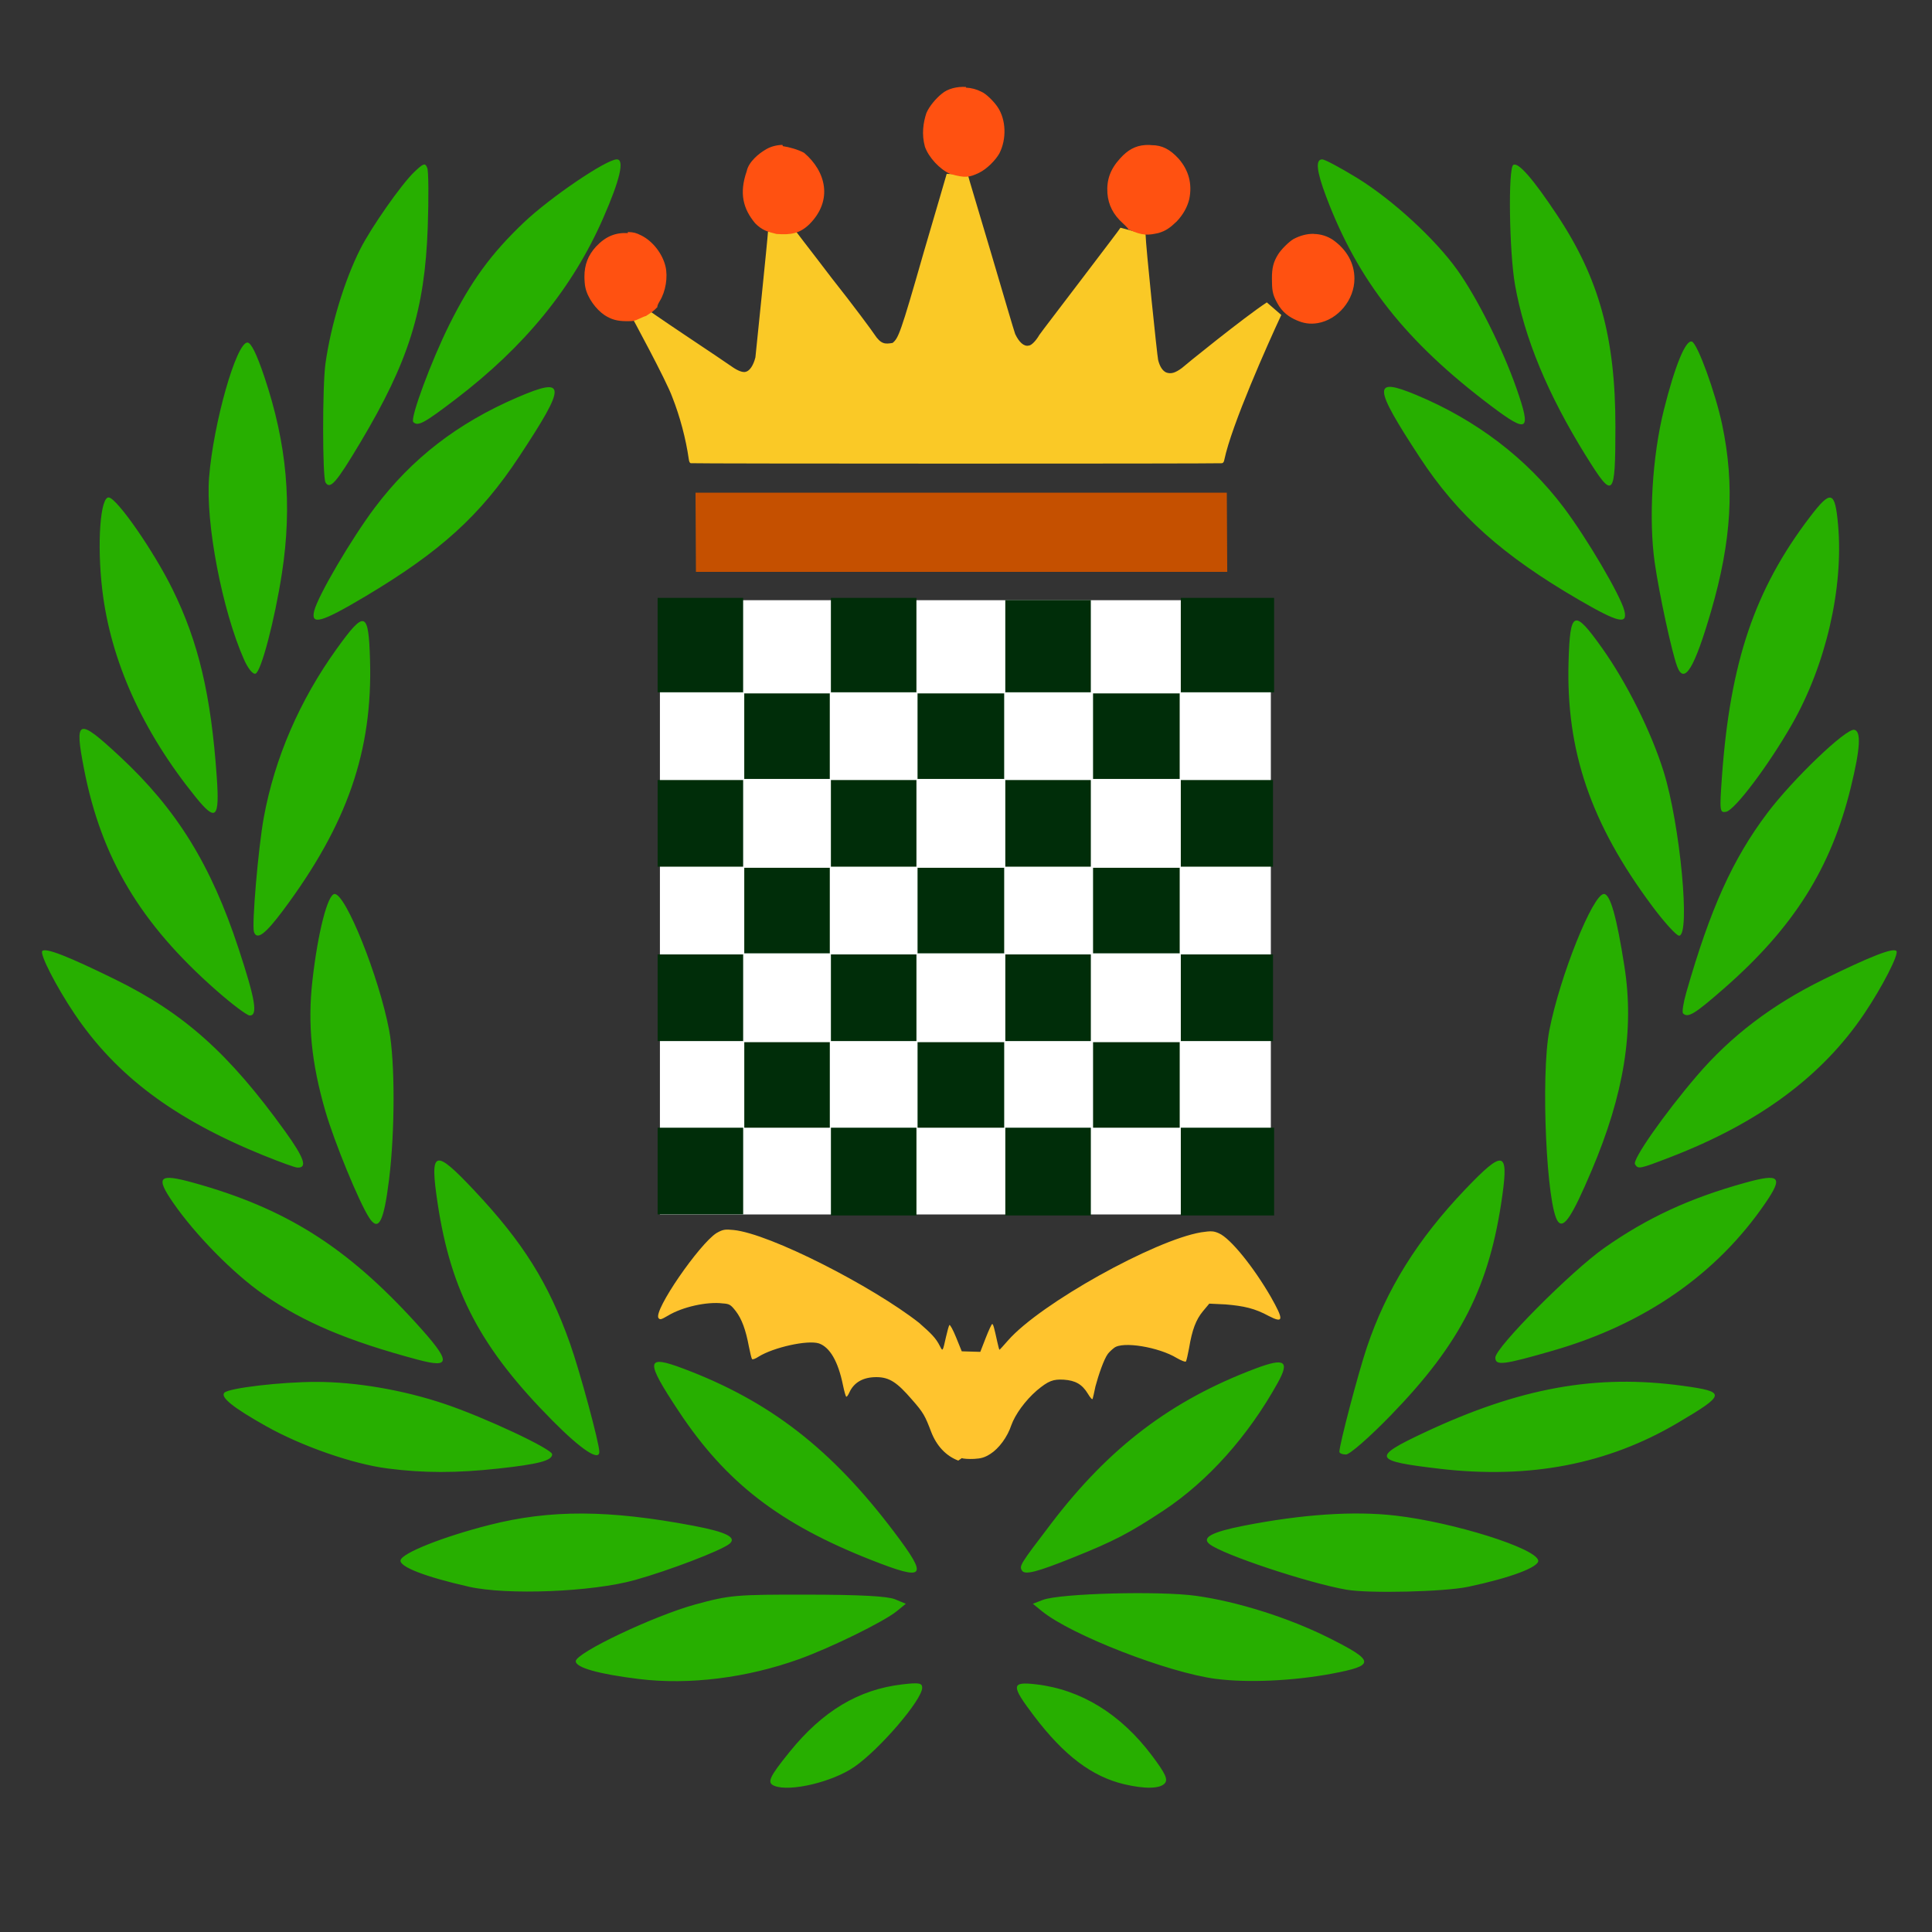 <svg version="1.1" width="100" height="100" xmlns="http://www.w3.org/2000/svg" style="background-color: rgb(255, 255, 255);" viewBox="0 0 100 100"><rect x="0" y="0" width="100" height="100" fill="#333333" stroke="none"/><svg height="100" viewBox="0 0 100 100" width="100" version="1.1" data-fname="geomz-square_7.svg" ica="0" style="background-color: rgb(255, 255, 255);"><g transform="translate(29.5,27) scale(0.4,0.4) rotate(0,50,50)" scale="0.4" xtranslate="29.5" ytranslate="27"><path style="fill: rgb(255, 255, 255);" d="m11.643 10.165h79.055v79.486h-79.055z" idkol="ikol0"/><path style="fill:#002d09" d="m11.349 84.031v-5.606h5.534 5.534v5.606 5.606h-5.534-5.534v-5.606zm11.211-11.14v-5.534h5.534 5.534v5.534 5.534h-5.534-5.534v-5.534zm11.211 11.211v-5.678h5.534 5.534v5.678 5.678h-5.534-5.534v-5.678zm11.211-11.211v-5.534h5.606 5.606v5.534 5.534h-5.606-5.606v-5.534zm11.355 11.211v-5.678h5.534 5.534v5.678 5.678h-5.534-5.534v-5.678zm22.71 0v-5.678h6.037 6.037v5.678 5.678h-6.037-6.037v-5.678zm-11.355-11.211v-5.534h5.606 5.606v5.534 5.534h-5.606-5.606v-5.534zm11.355-11.283v-5.606h5.965 5.965v5.606 5.606h-5.965-5.965v-5.606zm-22.71 0v-5.606h5.534 5.534v5.606 5.606h-5.534-5.534v-5.606zm-22.567 0v-5.606h5.534 5.534v5.606 5.606h-5.534-5.534v-5.606zm-22.423 0v-5.606h5.534 5.534v5.606 5.606h-5.534-5.534v-5.606zm11.211-11.283v-5.534h5.534 5.534v5.534 5.534h-5.534-5.534v-5.534zm22.423 0v-5.534h5.606 5.606v5.534 5.534h-5.606-5.606v-5.534zm22.71 0v-5.534h5.606 5.606v5.534 5.534h-5.606-5.606v-5.534zm11.355-11.283v-5.606h5.965 5.965v5.606 5.606h-5.965-5.965v-5.606zm-22.71 0v-5.606h5.534 5.534v5.606 5.606h-5.534-5.534v-5.606zm-22.567 0v-5.606h5.534 5.534v5.606 5.606h-5.534-5.534v-5.606zm-22.423 0v-5.606h5.534 5.534v5.606 5.606h-5.534-5.534v-5.606zm11.211-11.283v-5.534h5.534 5.534v5.534 5.534h-5.534-5.534v-5.534zm22.423 0v-5.534h5.606 5.606v5.534 5.534h-5.606-5.606v-5.534zm22.71 0v-5.534h5.606 5.606v5.534 5.534h-5.606-5.606v-5.534zm11.355-11.786v-6.109h6.037 6.037v6.109 6.109h-6.037-6.037v-6.109zm-22.71.144v-5.965h5.534 5.534v5.965 5.965h-5.534-5.534v-5.965zm-22.567-.144v-6.109h5.534 5.534v6.109 6.109h-5.534-5.534v-6.109zm-22.423 0v-6.109h5.534 5.534v6.109 6.109h-5.534-5.534v-6.109z" idkol="ikol1"/></g></svg><svg height="100" viewBox="0 0 100 100" width="100" version="1.1" data-fname="wings2_7.svg" ica="1" style="background-color: rgb(255, 255, 255);"><g transform="translate(-10,-10) scale(1.2,1.2) rotate(0,50,50)" scale="1.2" xtranslate="-10" ytranslate="-10"><path style="fill:#27af00" d="m41.734 85.362c-.332-.134-.226-.372.655-1.462 1.424-1.762 2.974-2.692 4.858-2.913.722-.085.863-.061.863.143 0 .52-1.819 2.644-2.921 3.411-.94.654-2.785 1.093-3.455.822zm15.097-.067c-1.397-.329-2.606-1.243-3.894-2.943-1.01-1.334-.999-1.495.099-1.366 1.93.227 3.638 1.279 4.985 3.071.577.768.697 1.024.557 1.193-.198.239-.852.256-1.747.045zm-20.926-4.539c-1.739-.212-2.738-.492-2.738-.768 0-.361 3.37-1.96 5.164-2.451 1.478-.404 1.747-.427 4.851-.422 2.242.004 3.435.067 3.755.2l.469.194-.391.319c-.558.455-2.847 1.578-4.222 2.072-2.252.809-4.736 1.118-6.887.856zm24.88-.006c-2.077-.27-6.247-1.892-7.511-2.922l-.391-.319.436-.167c.735-.281 5.026-.395 6.606-.175 1.797.25 4.01.952 5.739 1.819 1.986.996 2.001 1.184.12 1.538-1.662.313-3.638.402-4.997.225zm-32.234-3.978c-1.867-.422-2.995-.859-2.941-1.138.06-.311 1.828-1.014 3.829-1.523 2.629-.669 5.149-.659 8.813.035 1.423.27 1.89.509 1.534.786-.378.294-2.599 1.143-4.066 1.553-1.84.515-5.513.662-7.169.288zm37.867.132c-1.668-.291-5.348-1.516-5.915-1.969-.351-.28.102-.522 1.478-.792 2.53-.496 4.76-.644 6.554-.436 2.505.291 6.044 1.404 6.146 1.932.054.283-1.183.749-3.022 1.138-1.02.216-4.277.294-5.24.126zm-20.498-1.28c-3.966-1.56-6.275-3.343-8.311-6.418-1.46-2.206-1.433-2.454.203-1.839 3.729 1.404 6.388 3.467 9.097 7.057 1.48 1.962 1.35 2.119-.988 1.2zm6.494.452c-.124-.201-.088-.258 1.266-2.035 2.505-3.286 5.177-5.312 8.811-6.679 1.259-.474 1.481-.331.957.614-1.276 2.302-3.015 4.247-4.932 5.515-1.466.969-2.129 1.314-3.876 2.016-1.595.641-2.101.77-2.226.569zm-27.365-4.403c-1.49-.191-3.685-.954-5.223-1.816-1.434-.803-2.008-1.264-1.811-1.455.207-.2 2.449-.463 3.955-.463 1.717 0 3.741.346 5.528.945 1.718.575 4.652 1.949 4.652 2.178 0 .271-.584.426-2.314.614-1.826.199-3.224.198-4.787-.003zm45.387.013c-2.88-.335-2.949-.489-.693-1.55 4.133-1.945 7.429-2.543 11.177-2.028 1.881.259 1.867.365-.22 1.598-3.017 1.783-6.381 2.432-10.264 1.981zm-38.26-2.064c-3.103-3.127-4.392-5.565-4.968-9.396-.347-2.309-.144-2.379 1.581-.545 2.113 2.246 3.212 4.005 4.136 6.616.424 1.198 1.258 4.284 1.259 4.655.001.427-.772-.084-2.008-1.33zm33.929 1.33c.001-.31.811-3.389 1.184-4.499.843-2.509 2.186-4.663 4.255-6.829 1.624-1.7 1.859-1.662 1.592.26-.547 3.936-1.789 6.383-4.821 9.504-.911.938-1.762 1.682-1.922 1.682-.159 0-.288-.053-.288-.117zm-39.745-3.969c-3.026-.81-4.916-1.609-6.66-2.815-1.288-.891-2.945-2.573-3.904-3.966-.768-1.115-.613-1.267.877-.854 3.983 1.104 6.612 2.762 9.616 6.065 1.508 1.658 1.521 1.958.071 1.569zm46.473-.095c0-.431 3.274-3.726 4.694-4.724 1.854-1.303 3.686-2.151 6.088-2.816 1.494-.414 1.644-.263.868.873-2.097 3.068-5.202 5.226-9.167 6.37-2.146.619-2.484.66-2.484.298zm-48.575-6.029c-.434-.663-1.505-3.267-1.891-4.6-.601-2.074-.768-3.757-.559-5.62.235-2.087.66-3.745.959-3.745.483 0 1.913 3.571 2.35 5.868.257 1.353.256 4.376-.003 6.454-.228 1.832-.452 2.261-.857 1.643zm51.28.169c-.499-.612-.756-6.309-.374-8.266.454-2.323 1.875-5.868 2.352-5.868.272 0 .548.976.885 3.13.429 2.738-.016 5.503-1.414 8.794-.841 1.979-1.196 2.521-1.449 2.211zm-55.829-2.854c-3.865-1.569-6.364-3.44-8.165-6.116-.783-1.163-1.51-2.582-1.386-2.706.147-.147 1.111.229 3.136 1.223 2.976 1.461 4.913 3.191 7.332 6.55.841 1.168.985 1.601.522 1.569-.102-.007-.75-.241-1.438-.521zm59.147.376c-.12-.194 1.256-2.162 2.659-3.803 1.474-1.724 3.251-3.077 5.479-4.171 2.025-.994 2.989-1.371 3.136-1.224.124.124-.603 1.543-1.386 2.706-1.817 2.699-4.547 4.717-8.373 6.191-1.335.514-1.378.523-1.514.302zm-61.197-7.502c-3.267-2.874-4.954-5.699-5.701-9.545-.423-2.178-.274-2.23 1.539-.546 2.461 2.286 3.936 4.672 5.126 8.289.725 2.202.84 2.89.483 2.89-.116 0-.767-.489-1.447-1.088zm63.27.996c-.051-.051.012-.455.139-.9 1.037-3.622 2.001-5.757 3.494-7.739 1.106-1.468 3.4-3.664 3.753-3.593.304.061.258.812-.149 2.48-.852 3.49-2.466 6.048-5.476 8.681-1.265 1.107-1.552 1.281-1.761 1.071zm-61.641-3.517c-.1-.3.187-3.642.424-4.934.47-2.565 1.548-5.056 3.149-7.28 1.212-1.684 1.371-1.63 1.433.49.115 3.927-.981 7.087-3.744 10.79-.777 1.042-1.138 1.309-1.263.934zm60.301-1.123c-2.639-3.544-3.71-6.676-3.599-10.523.064-2.23.234-2.3 1.444-.598 1.068 1.502 2.122 3.616 2.657 5.331.712 2.28 1.164 7.079.667 7.079-.115 0-.642-.58-1.17-1.289zm-62.822-4.696c-2.299-2.846-3.665-5.885-4.024-8.947-.233-1.988-.082-4.041.292-3.969.374.072 1.939 2.333 2.739 3.957 1.124 2.282 1.662 4.564 1.909 8.098.126 1.8-.035 1.951-.916.861zm65.837-.845c.355-4.977 1.415-8.108 3.805-11.241.899-1.178 1.076-1.126 1.207.354.241 2.723-.529 6.048-1.994 8.608-1.012 1.769-2.461 3.692-2.834 3.764-.277.053-.287-.031-.184-1.484zm-63.748-5.087c-.941-2.129-1.66-5.883-1.504-7.85.186-2.343 1.173-5.817 1.653-5.817.157 0 .401.494.737 1.496.968 2.881 1.203 5.514.754 8.441-.311 2.023-.9 4.268-1.142 4.345-.115.037-.325-.223-.498-.615zm61.817.299c-.233-.622-.774-3.128-.967-4.478-.267-1.873-.105-4.582.394-6.578.476-1.904.942-3.042 1.21-2.952.241.081 1.016 2.206 1.306 3.583.548 2.607.406 5.007-.476 8.039-.725 2.49-1.162 3.202-1.468 2.386zm-58.784-2.401c.164-.654 1.614-3.121 2.612-4.447 1.598-2.12 3.571-3.645 6.154-4.755 2.119-.91 2.128-.557.066 2.565-1.673 2.534-3.395 4.096-6.647 6.031-1.891 1.125-2.348 1.252-2.186.606zm54.563-.459c-3.314-1.926-5.24-3.649-6.883-6.158-2.015-3.077-2.036-3.474-.148-2.688 2.594 1.08 4.764 2.736 6.359 4.852 1.003 1.331 2.453 3.798 2.617 4.453.155.617-.263.519-1.945-.459zm-54.078-5.072c-.135-.218-.137-4.15-.004-5.115.229-1.653.823-3.608 1.505-4.956.473-.934 1.768-2.784 2.319-3.312.407-.39.48-.413.569-.181.056.146.065 1.302.02 2.568-.127 3.561-.822 5.779-2.903 9.266-1.045 1.751-1.307 2.052-1.506 1.73zm54.367-1.144c-1.656-2.671-2.657-5.086-3.062-7.389-.248-1.411-.3-5.022-.074-5.162.215-.133.847.59 1.89 2.16 1.812 2.728 2.518 5.29 2.516 9.129-.002 3.092-.083 3.173-1.268 1.262zm-50.582-1.463c-.146-.146.78-2.647 1.56-4.209.936-1.874 1.8-3.058 3.212-4.399 1.134-1.077 3.554-2.72 4.007-2.72.344 0 .141.873-.59 2.54-1.315 2.998-3.375 5.526-6.357 7.801-1.373 1.048-1.632 1.187-1.832.988zm46.515-.674c-3.701-2.785-5.768-5.405-7.141-9.052-.415-1.103-.468-1.602-.168-1.602.111 0 .79.362 1.509.804 1.521.936 3.363 2.628 4.318 3.967.862 1.208 1.952 3.39 2.553 5.109.647 1.85.5 1.956-1.072.773z" idkol="ikol0"/></g></svg><svg width="100" height="100" version="1.1" viewBox="0 0 100 100" data-fname="cabeza-corona_1.svg" ica="2" style="background-color: rgb(255, 255, 255);"><g transform="translate(25,-7.5) scale(0.5,0.5) rotate(0,50,50)" scale="0.5" xtranslate="25" ytranslate="-7.5"><path d="m22 66h55l.043 8.2h-55z" style="fill:#c55000" idkol="ikol0"/><path d="m48 33c-.029.092-1.1 3.8-2.4 8.2-2.4 8.4-2.6 8.8-3.2 9.3-.77.13-1.2.16-1.9-.91-.16-.26-2.1-2.9-4.4-5.8-2.2-2.9-4.1-5.3-4.1-5.4l-2.5.6c0 .4-1.3 13-1.3 13-.21.84-.59 1.4-1 1.5-.3.091-.81-.1-1.4-.51-.29-.21-2.5-1.7-4.9-3.3s-4.4-3-4.4-3l-1.2.94s3.7 6.8 4.3 8.5c.79 2 1.4 4.3 1.7 6.4.037.27.1.4.2.43.22.057 54 .061 55 .004.13-.036.2-.13.24-.35.75-3.6 4.5-12 5.9-15l-1.5-1.3c-2.3 1.5-8.6 6.6-8.8 6.8-.67.49-1.1.63-1.6.46-.38-.16-.68-.61-.85-1.3-.1-.4-1.3-12-1.3-13l-2.6-.69c0 .047-1.8 2.4-4 5.3s-4.2 5.5-4.4 5.8c-.34.59-.82 1.1-1.1 1.1-.49.12-1-.35-1.4-1.2-.096-.24-1.2-4-2.5-8.4s-2.4-8-2.4-8.1z" style="fill:#fac926" idkol="ikol1"/><path d="m50 24c-.93-.056-1.9.18-2.5.7-.61.48-1.3 1.3-1.6 2-.33 1-.51 2.2-.15 3.5.4 1.1 1.5 2.3 2.6 2.8 1.6.46 2 .36 3-.11.82-.4 1.7-1.3 2.1-2 .77-1.5.7-3.5-.17-4.8-.38-.57-1.2-1.4-1.7-1.6-.49-.25-1-.39-1.6-.42zm-19 6c-.64.011-1.3.19-1.8.52-.57.33-1.7 1.2-1.9 2.2-.8 2.3-.37 3.9.88 5.4.73.73 1.3.88 2.2 1.1 1.5.11 2.4-.043 3.4-1 2.5-2.5 1.7-5.5-.54-7.4-.61-.34-1.6-.61-2.2-.69zm38 .008c-.15-.006-.3-.003-.46.008-1 .069-1.8.5-2.6 1.4-1 1.1-1.4 2.2-1.3 3.6.094 1.2.6 2.2 1.6 3.1.32.29.57.57.57.62 1.5.72 2.1.6 3.1.39.76-.22 1.2-.53 1.9-1.2.69-.73 1.1-1.5 1.3-2.3.33-1.6-.055-3-1.1-4.2-.88-.96-1.7-1.4-2.8-1.4zm17 9.2c-.7-.015-1.4.17-2.1.54-.48.28-1.3 1.1-1.6 1.6-.47.75-.64 1.4-.63 2.5.006 1.1.03 1.6.54 2.5.52 1 1.3 1.5 2 1.8.74.33 1.4.43 2.2.3 2.1-.36 3.8-2.4 3.8-4.6.004-1.6-.8-3-2.2-4-.6-.41-1.3-.62-2-.63zm-71-.081c-1.3-.064-2.3.34-3.3 1.4-.83.9-1.2 1.9-1.2 3.1 0 .38.041.89.092 1.1.22 1.1 1.1 2.3 2 2.9.7.45 1.3.61 2.2.62.78.008.87-.011 1.4-.26.31-.15.61-.27.67-.27.59-.39.75-.46 1.2-.94-.044-.065.043-.29.23-.6.62-1 .86-2.5.6-3.6-.31-1.3-1.3-2.6-2.5-3.2-.57-.28-.74-.33-1.4-.36z" style="fill:#ff5111" idkol="ikol2"/></g></svg><svg width="100" height="100" version="1.1" viewBox="0 0 100 100" data-fname="mam-murcielago_2.svg" ica="3" style="background-color: rgb(255, 255, 255);"><g transform="translate(30,52) scale(0.4,0.4) rotate(0,50,50)" scale="0.4" xtranslate="30" ytranslate="52" style="opacity: 1;"><path d="m49 59c-1.6-.61-2.8-1.9-3.5-3.7-.8-2.1-1-2.5-2.5-4.2-1.9-2.2-2.9-2.9-4.6-2.9-1.7 0-2.9.67-3.5 2-.13.3-.3.54-.38.54s-.27-.68-.44-1.5c-.63-3.1-1.7-4.9-3.1-5.4-1.5-.48-5.9.52-7.8 1.7-.41.27-.79.42-.87.32-.072-.096-.25-.84-.4-1.6-.41-2.2-.93-3.6-1.7-4.6-.66-.84-.81-.94-1.7-1-2-.25-5.2.44-7.1 1.6-.86.5-1 .54-1.2.3-.69-.96 5.3-9.6 7.5-11 .83-.47 1.1-.51 2.2-.4 4.7.46 18 7.3 24 12 1.6 1.4 2.2 2 2.7 3 .39.75.36.79.81-1.2.16-.7.35-1.4.43-1.5.076-.098.47.61.87 1.6l.73 1.8 1.2.035 1.2.035.7-1.8c.38-.97.76-1.8.84-1.8.13 0 .24.39.68 2.4.11.51.23.93.26.93s.54-.55 1.1-1.2c4.2-4.8 19-13 25-14 1.3-.19 1.6-.18 2.3.13 1.5.65 4.5 4.4 6.7 8.2 1.7 3 1.7 3.5-.25 2.5-1.8-.98-3.2-1.3-5.6-1.5l-2.1-.1-.82.98c-.91 1.1-1.4 2.4-1.8 4.8-.15.81-.33 1.6-.4 1.7-.078.1-.57-.089-1.2-.45-2.3-1.4-7-2.2-8.1-1.3-.27.2-.64.55-.81.78-.5.67-1.2 2.7-1.6 4.2-.16.76-.32 1.5-.36 1.6-.047.16-.29-.1-.63-.67-.73-1.2-1.6-1.7-3.1-1.8-1.4-.08-2 .15-3.5 1.4-1.5 1.3-2.8 3.1-3.3 4.5-.49 1.5-1.6 3-2.7 3.7-.73.47-1.2.6-2.1.65-.67.034-1.4-.011-1.6-.1z" style="fill: rgb(255, 196, 46);" idkol="ikol0"/></g></svg></svg>